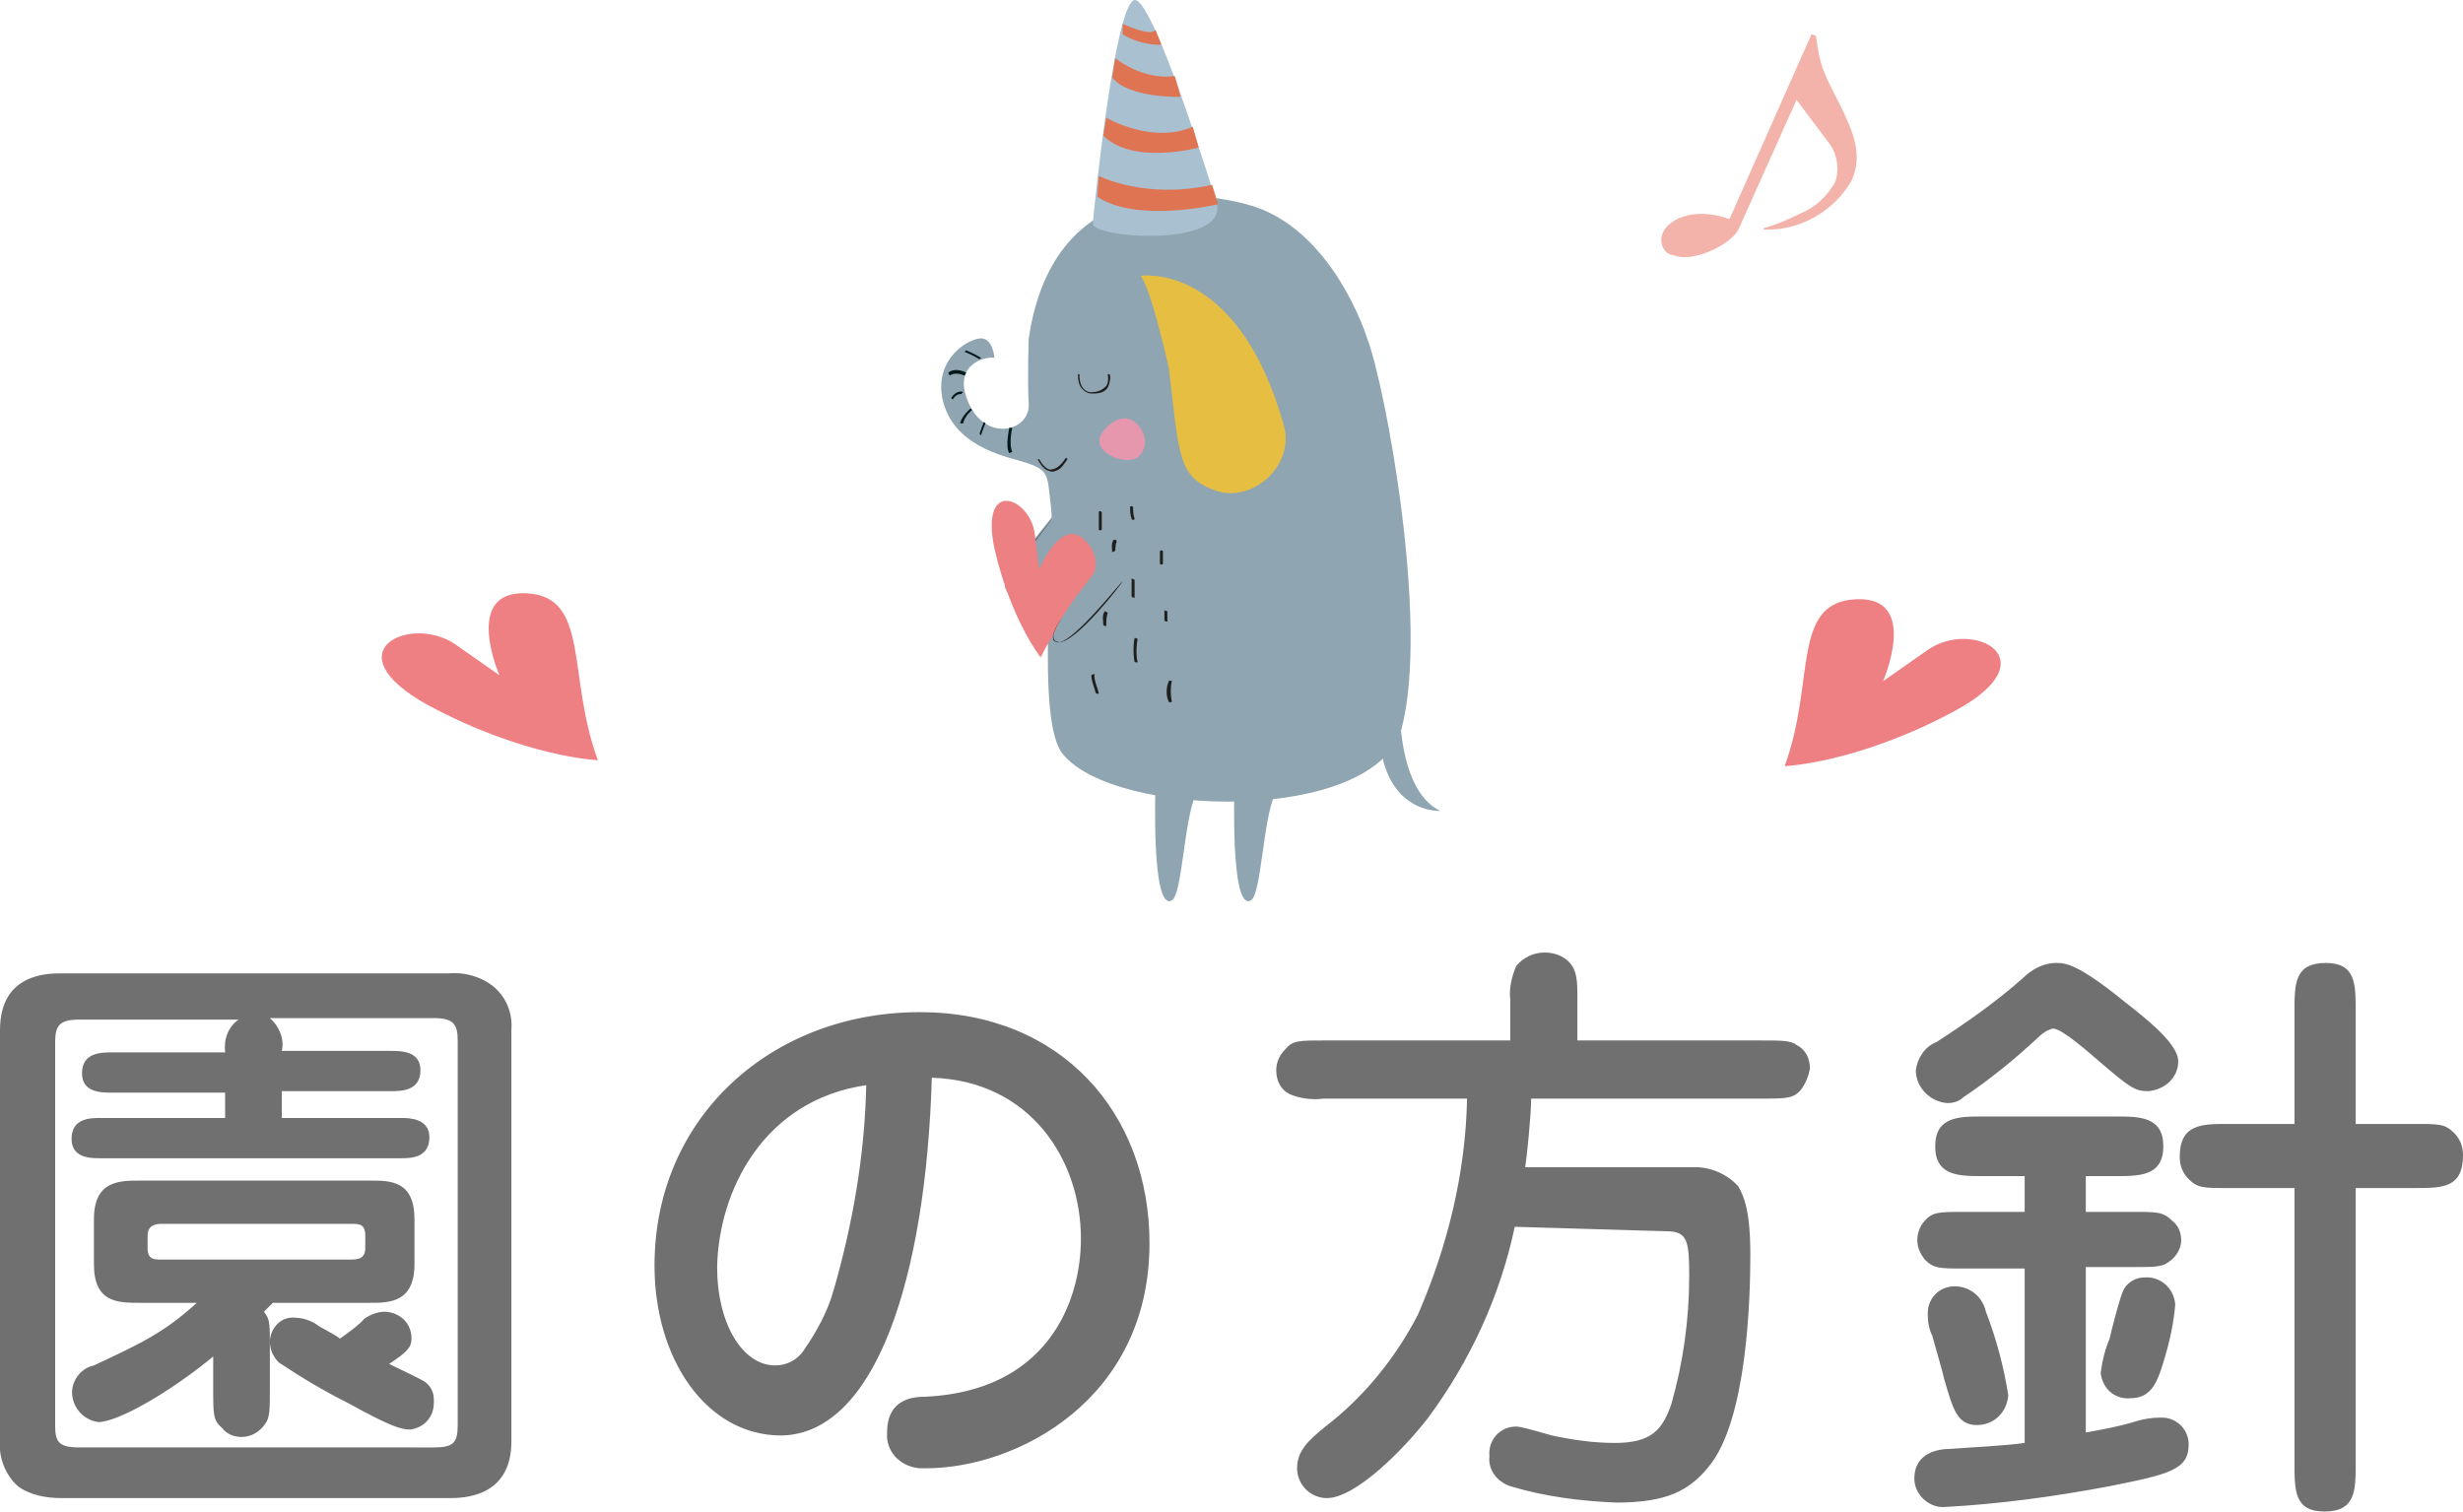 <?xml version="1.0" encoding="utf-8"?>
<!-- Generator: Adobe Illustrator 19.2.0, SVG Export Plug-In . SVG Version: 6.00 Build 0)  -->
<svg version="1.1" id="ttl_policy.svg" xmlns="http://www.w3.org/2000/svg" xmlns:xlink="http://www.w3.org/1999/xlink" x="0px"
	 y="0px" viewBox="0 0 165.2 101.4" style="enable-background:new 0 0 165.2 101.4;" xml:space="preserve">
<style type="text/css">
	.st0{fill:#707070;}
	.st1{fill:none;enable-background:new    ;}
	.st2{fill:#F3B2AA;}
	.st3{fill:#EE8083;}
	.st4{fill:#8FA5B1;}
	.st5{fill:#211F1E;}
	.st6{fill:#E6BF42;}
	.st7{fill:#E797AD;}
	.st8{fill:#001A1C;}
	.st9{fill:#ED8082;}
	.st10{fill:#A9C0D1;}
	.st11{fill:#DF7453;}
</style>
<path id="園の方針" class="st0" d="M14.3,93.2c0,1.7,0,2.1,0.6,2.6c0.3,0.4,0.8,0.6,1.3,0.6c0.6,0,1.2-0.3,1.6-0.9
	c0.3-0.4,0.3-1,0.3-2.3v-2.8c0-1.7,0-1.9-0.4-2.4c0.2-0.2,0.4-0.4,0.6-0.6h6.5c1.3,0,3,0,3-2.6v-3c0-2.6-1.6-2.6-3-2.6H9.4
	c-1.4,0-3.1,0-3.1,2.6v3c0,2.6,1.6,2.6,3.1,2.6h3.8c-2.2,2-3.7,2.7-6.9,4.2c-1,0.2-1.7,1.3-1.4,2.3c0.2,0.8,0.9,1.4,1.7,1.5
	c1.3,0,4.8-2,7.7-4.4L14.3,93.2L14.3,93.2z M24.5,83.7c0,0.7-0.4,0.8-1,0.8H10.9c-0.6,0-1,0-1-0.8v-0.8c0-0.7,0.5-0.8,1-0.8h12.6
	c0.6,0,1,0,1,0.8V83.7z M4.1,65.3c-0.9,0-4.1,0-4.1,3.8v27.6c-0.1,1.1,0.4,2.3,1.2,3c0.8,0.6,1.9,0.8,2.9,0.8h26
	c0.9,0,4.2,0,4.2-3.8V69.1c0.1-1.2-0.4-2.3-1.3-3c-0.8-0.6-1.9-0.9-2.9-0.8H4.1L4.1,65.3z M18.9,73.2h7.3c0.7,0,2,0,2-1.4
	c0-1.3-1.3-1.3-2-1.3h-7.3c0.2-0.8-0.2-1.7-0.8-2.2h11c1.3,0,1.6,0.4,1.6,1.5v25.8c0,1.2-0.3,1.5-1.6,1.5H5.3
	c-1.4,0-1.6-0.4-1.6-1.5V69.9c0-1.1,0.3-1.5,1.6-1.5H16c-0.7,0.5-1,1.3-0.9,2.2H7.5c-0.7,0-2,0-2,1.4c0,1.3,1.3,1.3,2,1.3h7.6V75
	H6.7c-0.6,0-1.9,0-1.9,1.4c0,1.3,1.3,1.3,1.9,1.3h20.2c0.6,0,1.9,0,1.9-1.4c0-1.3-1.4-1.3-1.9-1.3h-8L18.9,73.2L18.9,73.2z
	 M22.8,89.8c-0.2-0.2-1.4-0.8-1.5-0.9c-0.4-0.3-1-0.5-1.5-0.5c-0.9-0.1-1.6,0.6-1.7,1.5c0,0,0,0.1,0,0.1c0,0.5,0.2,1,0.6,1.4
	c1.5,1,3,1.9,4.6,2.7c2.9,1.6,3.6,1.8,4.2,1.8c0.9-0.1,1.6-0.8,1.6-1.8c0-0.1,0-0.1,0-0.2c0-0.5-0.2-0.9-0.6-1.2
	c-0.3-0.2-2-1-2.4-1.2c1.2-0.8,1.5-1.1,1.5-1.7c0-1-0.7-1.7-1.7-1.8c0,0-0.1,0-0.1,0c-0.5,0-1,0.2-1.4,0.5
	C24.2,88.8,23.1,89.6,22.8,89.8L22.8,89.8z M62.5,72.3c6.6,0.2,10,5.5,10,10.8c0,4.3-2.3,10.2-10.4,10.6c-0.8,0-2.6,0.1-2.6,2.4
	c-0.1,1.3,0.9,2.3,2.2,2.4c0.1,0,0.2,0,0.4,0c6.1,0,15-4.6,15-15.1c0-8.7-5.9-15.5-15.4-15.5c-9.9,0-17.8,7-17.8,17
	c0,6.3,3.5,11.4,8.5,11.4C58.7,96.2,62.1,85.8,62.5,72.3L62.5,72.3z M58.1,72.8c-0.1,4.7-0.9,9.3-2.2,13.8c-0.4,1.4-1.1,2.7-2,4
	c-0.4,0.6-1.1,1-1.9,1c-2.2,0-3.9-2.8-3.9-6.6C48.2,79.9,51.2,73.8,58.1,72.8L58.1,72.8z M111.8,82.6c1.4,0,1.5,0.7,1.5,3
	c0,2.9-0.4,5.8-1.2,8.6c-0.6,1.7-1.3,2.6-3.8,2.6c-1.4,0-2.8-0.2-4.2-0.5c-0.4-0.1-2-0.6-2.4-0.6c-1.1,0-1.9,0.9-1.8,2c0,0,0,0,0,0
	c-0.1,0.9,0.5,1.7,1.4,2c2.3,0.7,4.7,1,7.1,1.1c3.4,0,4.9-0.8,6.2-2.4c2.6-3.1,2.8-11.4,2.8-14.2c0-2.9-0.4-3.9-0.8-4.6
	c-0.7-0.8-1.8-1.3-2.9-1.3h-11.4c0.1-0.6,0.4-3.5,0.4-4.6h15.5c1.6,0,2.1,0,2.6-0.6c0.3-0.4,0.5-0.9,0.6-1.4c0-0.7-0.3-1.3-0.9-1.6
	c-0.4-0.3-1-0.3-2.3-0.3h-12.4v-2.7c0-1.3,0-2-0.6-2.6c-0.4-0.4-1-0.6-1.6-0.6c-0.7,0-1.4,0.3-1.9,0.9c-0.3,0.7-0.5,1.5-0.4,2.3v2.7
	H88.8c-1.7,0-2.1,0-2.6,0.6c-0.4,0.4-0.6,0.9-0.6,1.4c0,0.7,0.3,1.3,0.9,1.6c0.7,0.3,1.5,0.4,2.3,0.3h9.6c-0.1,5-1.3,9.9-3.3,14.5
	c-1.5,2.9-3.6,5.5-6.2,7.5c-1.1,0.9-1.9,1.6-1.9,2.8c0,1.1,0.9,2,2,2c0,0,0,0,0,0c1.9,0,5.1-3.2,6.8-5.4c2.8-3.8,4.8-8.1,5.8-12.8
	L111.8,82.6L111.8,82.6z M135.8,96.8c-1.4,0.2-3.8,0.3-5,0.4c-0.7,0-2.4,0.2-2.4,2c0,1,0.9,1.9,1.9,1.9c0,0,0.1,0,0.1,0
	c3.7-0.2,7.4-0.7,11.1-1.4c4-0.8,5.3-1.1,5.3-2.8c0-1-0.8-1.8-1.8-1.8c0,0-0.1,0-0.1,0c-0.6,0-1.2,0.1-1.8,0.3
	c-1,0.3-2.1,0.5-3.2,0.7V85h3.2c1.3,0,1.9,0,2.3-0.3c0.5-0.3,0.9-0.9,0.9-1.5c0-0.5-0.2-1-0.6-1.3c-0.6-0.6-1-0.6-2.6-0.6h-3.2v-2.4
	h2c1.6,0,3.2,0,3.2-2c0-2-1.6-2-3.2-2H133c-1.6,0-3.2,0-3.2,2c0,2,1.6,2,3.2,2h2.8v2.4h-4.1c-1.6,0-2.1,0-2.6,0.6
	c-0.3,0.3-0.5,0.8-0.5,1.3c0,0.5,0.2,0.9,0.5,1.3c0.6,0.6,1,0.6,2.6,0.6h4.1L135.8,96.8L135.8,96.8z M158,75.4v-7.6
	c0-1.8,0-3.2-2-3.2c-2.1,0-2.1,1.4-2.1,3.2v7.6h-4.5c-1.7,0-3.2,0-3.2,2.2c0,0.6,0.2,1.1,0.6,1.5c0.6,0.6,1,0.6,2.6,0.6h4.5v18.5
	c0,1.8,0,3.2,2,3.2c2.1,0,2.1-1.4,2.1-3.2V79.7h4c1.8,0,3.2,0,3.2-2.2c0-0.6-0.2-1.1-0.6-1.5c-0.6-0.6-1-0.6-2.6-0.6H158L158,75.4z
	 M137.9,64.6c-0.8,0-1.6,0.4-2.2,1c-1.8,1.6-3.8,3-5.8,4.3c-0.8,0.3-1.3,1.1-1.4,1.9c0,1.1,0.9,2.1,2.1,2.2c0.4,0,0.8-0.1,1.1-0.4
	c1.8-1.2,3.5-2.6,5-4c0.3-0.3,0.6-0.5,1-0.6c0.6,0,2.4,1.6,3.1,2.2c2.1,1.8,2.4,2,3.3,2c1.1-0.1,2-0.9,2-2c0-1.2-2.2-2.9-3.6-4
	C139.3,64.6,138.5,64.6,137.9,64.6z M134.7,93.6c-0.3-1.9-0.8-3.8-1.5-5.6c-0.2-0.9-0.9-1.6-1.9-1.7c-1.1-0.1-2,0.7-2,1.8
	c0,0,0,0.1,0,0.1c0,0.5,0.1,1,0.3,1.4c0.1,0.4,0.7,2.4,0.8,2.9c0.6,2.1,0.9,3.1,2.2,3.1C133.7,95.6,134.6,94.8,134.7,93.6
	C134.7,93.6,134.7,93.6,134.7,93.6L134.7,93.6z M142.9,93.8c1.4,0,1.8-1.1,2.2-2.4c0.4-1.3,0.7-2.6,0.8-3.9c-0.1-1.1-1-1.9-2.1-1.8
	c0,0,0,0,0,0c-0.6,0-1.2,0.4-1.4,0.9c-0.2,0.4-0.8,2.7-0.9,3.2c-0.3,0.7-0.5,1.5-0.6,2.3C141,93.1,141.8,93.9,142.9,93.8
	C142.9,93.8,142.9,93.8,142.9,93.8z"/>
<path class="st1" d="z"/>
<path class="st1" d="z"/>
<path class="st1" d="z"/>
<path id="_のコピー_3" class="st2" d="M121.5,2.3L116,14.7c-2.5-0.9-4.2,0.1-4.5,1c-0.2,0.5,0,1.2,0.6,1.4c0,0,0,0,0.1,0
	c1.3,0.6,3.9-0.7,4.4-1.7l3.9-8.7c0.3,0.4,1.8,2.4,2.1,2.8c0.6,0.7,0.8,1.8,0.5,2.7c-0.5,0.9-1.3,1.7-2.3,2.1
	c-0.8,0.4-1.7,0.8-2.5,1l0,0.1c2.4,0.1,4.7-1.2,5.9-3.3c0.8-1.8,0-3.4-0.7-4.9c-1.4-2.7-1.4-2.8-1.7-4.8L121.5,2.3z"/>
<g>
	<path class="st3" d="M30.5,43.2c3,2.1,3,2.1,3,2.1s-2.5-5.7,1.8-5.5C39.6,40,38,45.3,40.1,51c0,0-4.9-0.2-11.4-3.7
		C22.2,43.7,27.5,41.2,30.5,43.2z"/>
</g>
<g>
	<path class="st3" d="M129.3,43.6c-3,2.1-3,2.1-3,2.1s2.5-5.7-1.8-5.5c-4.4,0.2-2.7,5.5-4.8,11.2c0,0,4.9-0.2,11.4-3.7
		S132.3,41.5,129.3,43.6z"/>
</g>
<g>
	<g>
		<g>
			<path class="st4" d="M72.7,34.8c0,0-3.7,5.1-5,4.9c-1.3-0.2,3.6-5.9,3.6-5.9S72.9,32.8,72.7,34.8z"/>
			<g>
				<path class="st5" d="M67.8,39.8C67.8,39.8,67.9,39.7,67.8,39.8C67.9,39.8,67.9,39.8,67.8,39.8c1.2,0,4.2-3.9,4.3-4.1l0,0
					C72,35.7,68.9,39.7,67.8,39.8C67.9,39.7,67.9,39.7,67.8,39.8c0-0.1-0.2,0-0.3-0.2c-0.1-0.2-0.1-0.5,0.5-1.4l3.1-4.1l0,0L68,38.1
					c-0.5,0.7-0.7,1.2-0.5,1.5C67.5,39.7,67.7,39.8,67.8,39.8z"/>
			</g>
		</g>
		<path class="st4" d="M91.7,22.7c0,0-2.3-7.5-8.1-9c-4.2-1.1-13-1.7-14.6,9c0,0-0.1,2.6,0,4.4c0.1,1.8-2.8,2.6-4,0
			c-1.2-2.6,1-3.2,1.7-3.1c0,0-0.1-1.3-0.9-1.3c-0.8,0-3.1,1.3-2.6,4c0.4,1.9,1.8,3.3,4.8,4.1c2.5,0.7,2.2,0.8,2.5,3.3
			c0.3,2.4-1.1,14.3,0.8,16.5c3.5,4.3,20.9,4.7,22.7-1.7C95.9,41.8,92.9,25.8,91.7,22.7z"/>
		<path class="st4" d="M77.5,52.7c0,0-0.3,8.5,1.1,7.7c0.7-0.4,0.8-5.3,1.6-7.1C81,51.5,77.5,52,77.5,52.7z"/>
		<path class="st4" d="M82.8,52.7c0,0-0.3,8.5,1.1,7.7c0.7-0.4,0.8-5.3,1.6-7.1C86.3,51.5,82.8,52,82.8,52.7z"/>
		<path class="st6" d="M76.5,18.5c0,0,6.5-1,9.6,10c0.8,2.7-2.1,5.3-4.6,4.4c-2.5-0.9-2.4-2.3-3.1-8.2
			C78.4,24.7,77.2,19.3,76.5,18.5z"/>
		<g>
			<path class="st5" d="M73.3,26.4C73.3,26.4,73.3,26.4,73.3,26.4c0.5,0,0.8-0.1,1-0.4c0.2-0.4,0.2-0.9,0.1-0.9l-0.1,0
				c0,0,0.1,0.5-0.1,0.8c-0.2,0.2-0.5,0.4-0.9,0.4c0,0-0.3,0.1-0.6-0.2c-0.2-0.2-0.3-0.5-0.3-1h-0.1c0,0.5,0.1,0.8,0.3,1
				C72.9,26.4,73.1,26.4,73.3,26.4z"/>
		</g>
		<path class="st7" d="M76.4,28.6c0,0-0.8-1.2-2.1,0c-1.8,1.6,1.3,2.8,2.1,2C77.3,29.6,76.4,28.6,76.4,28.6z"/>
		<path class="st8" d="M67.7,30.4c-0.3-0.4,0-1.7,0-1.7l0.2,0c-0.1,0.3-0.2,1.3,0,1.6L67.7,30.4z"/>
		<path class="st8" d="M65.8,29.2l-0.1-0.1c0.2-0.6,0.3-0.8,0.3-0.8l0.1,0.1C66.1,28.4,66,28.6,65.8,29.2z"/>
		<path class="st8" d="M64.6,28.4l-0.2,0c0.1-0.5,0.7-1,0.7-1l0.1,0.1C65.2,27.5,64.7,27.9,64.6,28.4z"/>
		<path class="st8" d="M63.9,26.8l-0.1-0.1c0.4-0.6,0.8-0.4,0.8-0.4l-0.1,0.1l0-0.1l0,0.1C64.5,26.5,64.2,26.3,63.9,26.8z"/>
		<path class="st8" d="M64.7,25.2c0,0-0.6-0.3-1,0L63.6,25c0.5-0.4,1.2,0,1.2,0L64.7,25.2z"/>
		<path class="st8" d="M65.7,24.1c0,0-0.5-0.3-1-0.5l0.1-0.1c0.5,0.2,1,0.5,1,0.5L65.7,24.1z"/>
		<g>
			<path class="st5" d="M76,34c0,0.3,0,0.5,0.1,0.8c0,0.1-0.2,0.1-0.2,0c-0.1-0.3-0.1-0.5-0.1-0.8C75.8,33.9,76,34,76,34L76,34z"/>
		</g>
		<g>
			<path class="st5" d="M74.9,36.3c-0.1,0.3-0.1,0.6-0.1,0.9c0,0.1-0.2,0-0.2-0.1c0-0.3-0.1-0.6,0.1-0.9
				C74.7,36.2,74.9,36.2,74.9,36.3L74.9,36.3z"/>
		</g>
		<g>
			<path class="st5" d="M73.9,34.4c0,0.4,0,0.7,0,1.1c0,0.1-0.2,0.1-0.2,0c0-0.4,0-0.7,0-1.1C73.7,34.2,73.9,34.3,73.9,34.4
				L73.9,34.4z"/>
		</g>
		<g>
			<path class="st5" d="M74.3,41.1c-0.1,0.3-0.1,0.6-0.1,0.9c0,0-0.2,0-0.2-0.1c0-0.3-0.1-0.6,0.1-0.9C74.1,41,74.3,41.1,74.3,41.1
				L74.3,41.1z"/>
		</g>
		<g>
			<path class="st5" d="M76.1,38.9c0,0.4,0,0.8,0,1.2c0,0-0.2,0-0.2-0.1c0-0.4,0-0.8,0-1.2C75.9,38.8,76.1,38.9,76.1,38.9L76.1,38.9
				z"/>
		</g>
		<g>
			<path class="st5" d="M78,37c0,0.3,0,0.5,0,0.8c0,0.1-0.2,0.1-0.2,0c0-0.3,0-0.5,0-0.8C77.8,36.9,78,36.9,78,37L78,37z"/>
		</g>
		<g>
			<path class="st5" d="M78.3,41c0,0.2,0,0.5,0,0.7c0,0-0.2,0-0.2-0.1c0-0.2,0-0.5,0-0.7C78.1,41,78.3,41,78.3,41L78.3,41z"/>
		</g>
		<g>
			<path class="st5" d="M76.3,42.9c-0.1,0.5-0.1,1.1,0,1.5c0,0.1-0.2,0-0.2,0c-0.1-0.5-0.1-1.1,0-1.6C76.1,42.8,76.3,42.8,76.3,42.9
				L76.3,42.9z"/>
		</g>
		<g>
			<path class="st5" d="M73.4,45.3c0,0.4,0.2,0.8,0.3,1.2c0,0.1-0.2,0-0.2,0c-0.1-0.4-0.3-0.8-0.3-1.2
				C73.3,45.2,73.5,45.2,73.4,45.3L73.4,45.3z"/>
		</g>
		<g>
			<path class="st5" d="M78.6,45.7c-0.1,0.4-0.1,0.9,0,1.4c0,0-0.2,0-0.2,0c-0.2-0.4-0.2-1,0-1.4C78.4,45.6,78.6,45.7,78.6,45.7
				L78.6,45.7z"/>
		</g>
		<path class="st4" d="M93.9,45.6l-1.3,1.1c-0.9,8,4,7.7,4,7.7C93.3,52.8,93.9,45.6,93.9,45.6z"/>
		<path class="st9" d="M69.4,35.8c0.3,2.4,0.3,2.4,0.3,2.4s1.6-3.9,3.3-1.7c1.7,2.2-1.4,3.9-3.2,7.6c0,0-2-2.5-3.1-7.3
			C65.7,32,69.1,33.4,69.4,35.8z"/>
		<g>
			<path class="st4" d="M75.9,38.1c0,0-3.7,5.1-5,4.9c-1.3-0.2,3.6-5.9,3.6-5.9S76.1,36.1,75.9,38.1z"/>
			<g>
				<path class="st5" d="M71,43.1C71,43.1,71,43.1,71,43.1C71.1,43.1,71.1,43.1,71,43.1c1.2,0,4.2-3.9,4.3-4.1l0,0
					C75.2,39,72.1,43,71,43.1C71.1,43,71.1,43,71,43.1c0-0.1-0.2,0-0.3-0.2c-0.1-0.2-0.1-0.5,0.5-1.4l3.1-4.1l0,0l-3.1,4.1
					c-0.5,0.7-0.7,1.2-0.5,1.5C70.7,43,70.9,43.1,71,43.1z"/>
			</g>
		</g>
		<g>
			<path class="st5" d="M71,31.5c0.2-0.1,0.4-0.4,0.6-0.7l-0.1-0.1c-0.4,0.6-0.7,0.8-1.1,0.8c-0.4-0.1-0.7-0.7-0.7-0.7l-0.1,0
				c0,0,0.3,0.7,0.8,0.8C70.6,31.7,70.8,31.6,71,31.5z"/>
		</g>
	</g>
	<g>
		<path class="st10" d="M81.5,13.3c0,0-4.1-13.4-5.4-13.3c-1.3,0.2-2.7,13.7-2.8,15C73.2,16,83,16.7,81.5,13.3z"/>
		<path class="st11" d="M81.7,13.7c0,0-5.4,1.3-8.1-0.5l0.1-1.4c0,0,3.1,1.6,7.6,0.6L81.7,13.7z"/>
		<path class="st11" d="M80.4,9.9c0,0-4.4,1.2-6.4-0.8l0.2-1.2c0,0,3.1,1.8,5.8,0.6L80.4,9.9z"/>
		<path class="st11" d="M79.2,6.5c0,0-3.5,0.1-4.6-1.3l0.2-1.3c0,0,1.8,1.5,4,1.2L79.2,6.5z"/>
		<path class="st11" d="M77.9,3c0,0-1.3,0.1-2.6-0.7V1.6c0,0,1.9,0.9,2.2,0.4L77.9,3z"/>
	</g>
</g>
</svg>
